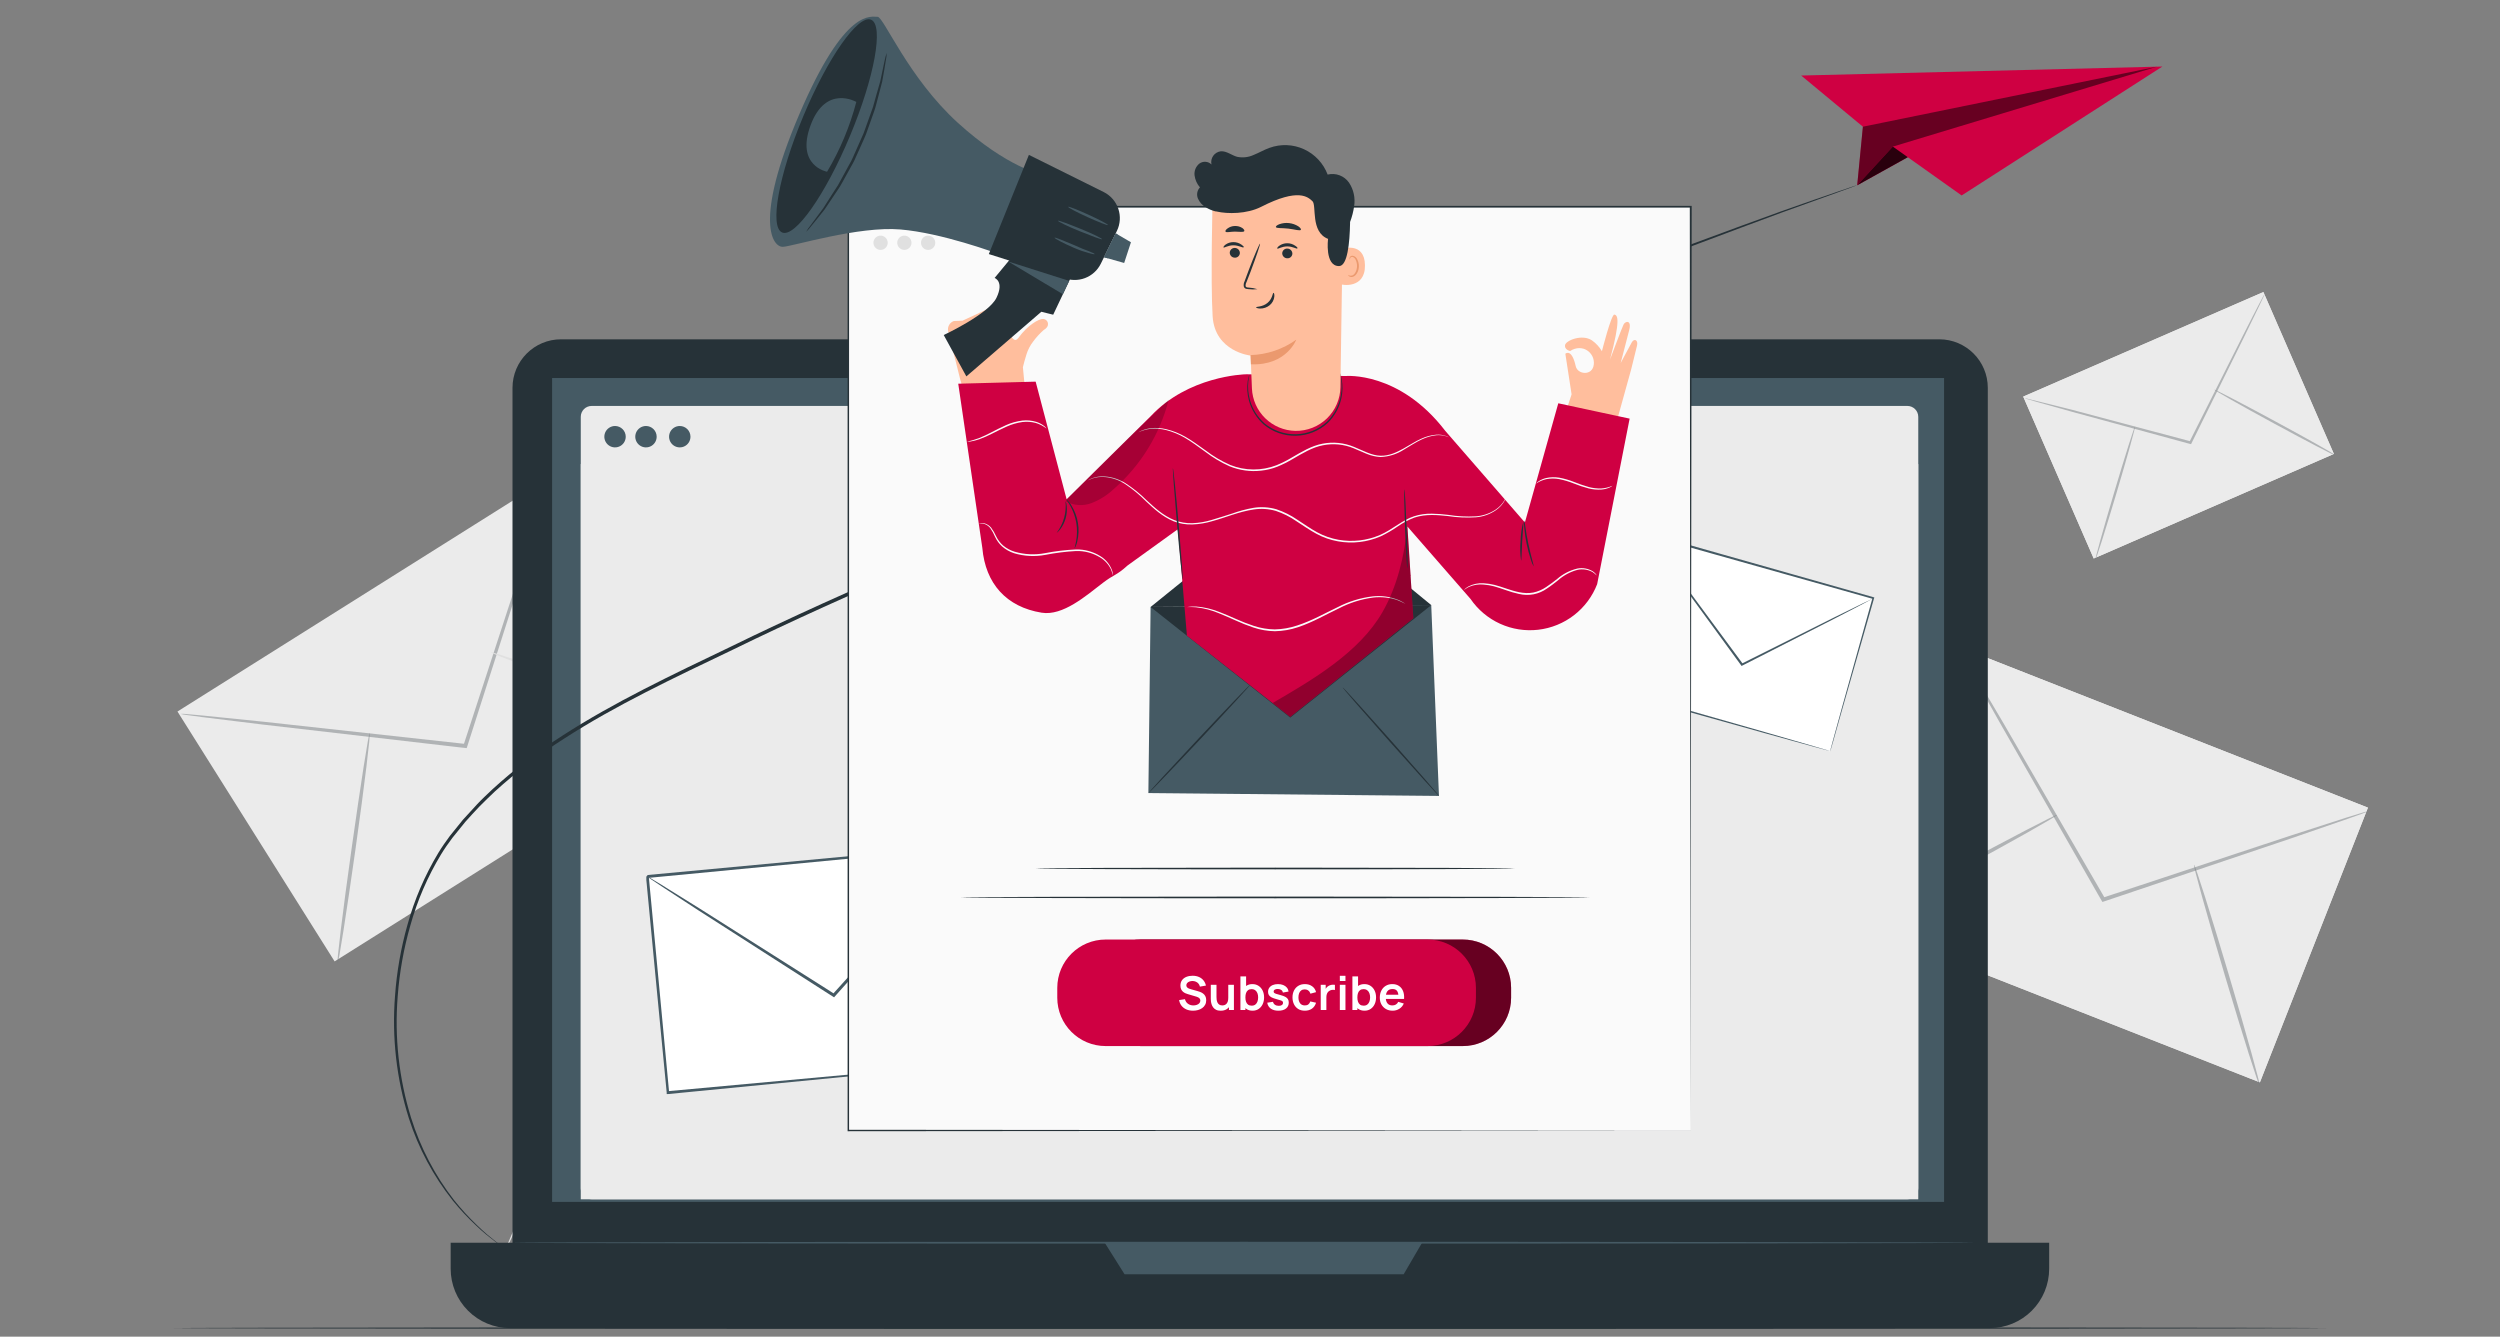 <svg width="750" height="401" viewBox="0 0 750 401" fill="none" xmlns="http://www.w3.org/2000/svg">
<rect x="0" y="0" width="750" height="401" fill="#808080" stroke="none"/>
<g clip-path="url(#clip0_1_3607)">
<path d="M150.85 376.73C151.028 376.468 151.182 376.19 151.31 375.9L152.51 373.46C153.51 371.34 154.96 368.24 156.66 364.39C160.07 356.68 164.46 345.89 169.15 333.92C173.84 321.95 178.15 311.14 181.41 303.39C183.04 299.59 184.41 296.48 185.33 294.22C185.76 293.22 186.11 292.37 186.39 291.72C186.524 291.434 186.631 291.136 186.71 290.83C186.519 291.082 186.361 291.358 186.24 291.65L185.05 294.09C184.05 296.21 182.6 299.31 180.9 303.17C177.48 310.87 173.1 321.66 168.41 333.63C163.72 345.6 159.41 356.41 156.14 364.16L152.23 373.34C151.79 374.34 151.44 375.18 151.17 375.83C151.022 376.114 150.915 376.417 150.85 376.73Z" fill="#E0E0E0"/>
<path d="M588.116 194.208L555.702 276.623L677.966 324.71L710.38 242.295L588.116 194.208Z" fill="#EBEBEB"/>
<path d="M588.116 194.208L555.702 276.623L677.966 324.71L710.38 242.295L588.116 194.208Z" fill="#EBEBEB"/>
<path d="M710.349 243.4C709.847 243.663 709.321 243.881 708.779 244.05L704.199 245.69L687.279 251.53L631.179 270.44L630.719 270.59L630.479 270.17L629.889 269.17C618.279 248.88 607.779 230.52 600.109 217.09C596.389 210.49 593.369 205.09 591.199 201.24C590.199 199.44 589.429 198 588.829 196.9C588.534 196.405 588.28 195.886 588.069 195.35C588.449 195.792 588.784 196.271 589.069 196.78C589.709 197.85 590.569 199.25 591.629 201.01L600.869 216.67L630.949 268.58L631.539 269.58L630.839 269.31L686.999 250.74L703.999 245.25L708.649 243.82C709.201 243.626 709.771 243.486 710.349 243.4Z" fill="#767D80" fill-opacity="0.5"/>
<path d="M555.67 277.73C555.51 277.44 569.15 269.73 586.12 260.58C603.09 251.43 616.99 244.18 617.12 244.47C617.25 244.76 603.64 252.47 586.66 261.63C569.68 270.79 555.82 278 555.67 277.73Z" fill="#767D80" fill-opacity="0.5"/>
<path d="M658.2 259.42C658.51 259.33 663.2 274.12 668.64 292.42C674.08 310.72 678.25 325.69 677.94 325.78C677.63 325.87 672.94 311.09 667.5 292.78C662.06 274.47 657.88 259.52 658.2 259.42Z" fill="#767D80" fill-opacity="0.5"/>
<path d="M53.239 213.452L100.384 288.421L211.6 218.48L164.455 143.512L53.239 213.452Z" fill="#EBEBEB"/>
<path d="M165.326 144.192C165.241 144.753 165.104 145.305 164.919 145.841L163.524 150.502L158.194 167.59L140.158 223.976L140.006 224.436L139.525 224.38L138.37 224.262C115.148 221.58 94.137 219.149 78.775 217.362C71.255 216.445 65.116 215.675 60.729 215.139C58.686 214.877 57.07 214.643 55.829 214.474C55.255 214.418 54.687 214.316 54.13 214.167C54.711 214.123 55.296 214.138 55.874 214.21C57.115 214.329 58.753 214.467 60.798 214.657L78.887 216.501L138.523 223.059L139.678 223.177L139.046 223.58L157.392 167.347L163.051 150.402L164.657 145.81C164.828 145.25 165.052 144.709 165.326 144.192Z" fill="#767D80" fill-opacity="0.5"/>
<path d="M101.256 289.103C100.928 289.059 102.807 273.504 105.501 254.414C108.195 235.323 110.599 219.832 110.909 219.899C111.22 219.966 109.359 235.497 106.667 254.602C103.975 273.706 101.562 289.142 101.256 289.103Z" fill="#767D80" fill-opacity="0.5"/>
<path d="M147.305 195.684C147.417 195.381 162.107 200.374 180.069 206.844C198.031 213.314 212.558 218.832 212.446 219.135C212.335 219.438 197.653 214.451 179.683 207.975C161.713 201.499 147.196 196.001 147.305 195.684Z" fill="#E0E0E0"/>
<path d="M679.018 87.609L606.963 118.984L628.11 167.55L700.165 136.175L679.018 87.609Z" fill="#EBEBEB"/>
<path d="M679.019 87.609L606.964 118.984L628.111 167.55L700.166 136.175L679.019 87.609Z" fill="#EBEBEB"/>
<path d="M679.49 88C679.389 88.325 679.259 88.639 679.1 88.94L677.86 91.57L673.18 101.19L657.44 133L657.31 133.26L657.03 133.18L656.35 133L621.72 123.57L611.25 120.63L608.41 119.8C608.067 119.717 607.733 119.603 607.41 119.46C607.75 119.489 608.085 119.556 608.41 119.66L611.28 120.36L621.85 123L656.53 132.23L657.22 132.41L656.81 132.6C663.02 120.25 668.63 109.11 672.73 100.97C674.73 96.97 676.43 93.76 677.61 91.44L678.97 88.87C679.118 88.565 679.292 88.274 679.49 88Z" fill="#767D80" fill-opacity="0.5"/>
<path d="M628.59 168C628.4 168 630.92 158.93 634.21 147.87C637.5 136.81 640.34 127.87 640.52 127.93C640.7 127.99 638.2 137 634.9 148.07C631.6 159.14 628.78 168 628.59 168Z" fill="#767D80" fill-opacity="0.5"/>
<path d="M664.21 116.87C664.3 116.7 672.54 120.98 682.6 126.42C692.66 131.86 700.74 136.42 700.6 136.6C700.46 136.78 692.28 132.5 682.22 127.05C672.16 121.6 664.12 117 664.21 116.87Z" fill="#767D80" fill-opacity="0.5"/>
<path d="M697.88 398.43C697.88 398.57 553.31 398.69 375.02 398.69C196.73 398.69 52.12 398.57 52.12 398.43C52.12 398.29 196.66 398.17 375.02 398.17C553.38 398.17 697.88 398.28 697.88 398.43Z" fill="#263238"/>
<path d="M581.77 101.79H168.32C160.273 101.79 153.75 108.313 153.75 116.36V379.9C153.75 387.947 160.273 394.47 168.32 394.47H581.77C589.817 394.47 596.34 387.947 596.34 379.9V116.36C596.34 108.313 589.817 101.79 581.77 101.79Z" fill="#263238"/>
<path d="M135.25 372.82H614.75V380.63C614.75 385.351 612.875 389.878 609.537 393.217C606.199 396.555 601.671 398.43 596.95 398.43H153C148.279 398.43 143.752 396.555 140.414 393.217C137.076 389.878 135.2 385.351 135.2 380.63V372.82H135.25Z" fill="#263238"/>
<path d="M583.22 113.41H165.63V360.57H583.22V113.41Z" fill="#455A64"/>
<path d="M331.42 372.82L337.37 382.28H421.1L426.62 372.82H331.42Z" fill="#455A64"/>
<path d="M572.211 121.78H177.5C175.695 121.78 174.23 123.244 174.23 125.05V356.51C174.23 358.316 175.695 359.78 177.5 359.78H572.211C574.016 359.78 575.48 358.316 575.48 356.51V125.05C575.48 123.244 574.016 121.78 572.211 121.78Z" fill="#EBEBEB"/>
<path d="M575.48 139.22H174.23V359.79H575.48V139.22Z" fill="#EBEBEB"/>
<path d="M207.141 131C207.143 131.636 206.956 132.258 206.604 132.787C206.252 133.317 205.751 133.73 205.164 133.974C204.577 134.218 203.931 134.282 203.307 134.159C202.683 134.035 202.11 133.729 201.661 133.28C201.211 132.83 200.905 132.257 200.782 131.634C200.658 131.01 200.723 130.364 200.967 129.777C201.211 129.19 201.624 128.689 202.154 128.337C202.683 127.985 203.305 127.798 203.941 127.8C204.789 127.803 205.601 128.141 206.201 128.74C206.8 129.34 207.138 130.152 207.141 131Z" fill="#455A64"/>
<path d="M187.72 131C187.722 131.636 187.535 132.258 187.183 132.787C186.831 133.317 186.33 133.73 185.743 133.974C185.156 134.218 184.51 134.282 183.886 134.159C183.262 134.035 182.69 133.729 182.24 133.28C181.79 132.83 181.485 132.257 181.361 131.634C181.237 131.01 181.302 130.364 181.546 129.777C181.79 129.19 182.203 128.689 182.733 128.337C183.262 127.985 183.884 127.798 184.52 127.8C185.368 127.803 186.18 128.141 186.78 128.74C187.379 129.34 187.717 130.152 187.72 131Z" fill="#455A64"/>
<path d="M197 131C197.002 131.636 196.815 132.258 196.463 132.787C196.111 133.317 195.61 133.73 195.023 133.974C194.436 134.218 193.79 134.282 193.166 134.159C192.543 134.035 191.97 133.729 191.52 133.28C191.071 132.83 190.765 132.257 190.641 131.634C190.518 131.01 190.582 130.364 190.826 129.777C191.071 129.19 191.484 128.689 192.013 128.337C192.542 127.985 193.164 127.798 193.8 127.8C194.648 127.803 195.46 128.141 196.06 128.74C196.659 129.34 196.997 130.152 197 131Z" fill="#455A64"/>
<path d="M592.54 372.82C592.54 372.98 494.3 373.1 373.16 373.1C252.02 373.1 153.75 372.98 153.75 372.82C153.75 372.66 251.97 372.53 373.16 372.53C494.35 372.53 592.54 372.66 592.54 372.82Z" fill="#455A64"/>
<path d="M153.66 376C153.541 375.944 153.427 375.877 153.32 375.8L152.32 375.15L150.72 374.06C150.09 373.62 149.34 373.14 148.56 372.49L145.89 370.39C144.89 369.6 143.89 368.64 142.83 367.66C140.324 365.327 137.985 362.821 135.83 360.16C129.988 352.802 125.526 344.448 122.66 335.5C118.933 323.623 117.524 311.139 118.51 298.73C119.025 291.525 120.275 284.391 122.24 277.44C124.326 269.873 127.435 262.626 131.48 255.9C132.53 254.16 133.71 252.48 134.94 250.81L138.86 245.95C140.25 244.39 141.7 242.85 143.14 241.28C144.58 239.71 146.2 238.28 147.74 236.78C154.304 230.791 161.374 225.38 168.87 220.61C184.19 210.7 201.5 202.5 219.32 193.96C237.09 185.26 255.82 176.91 275.02 168.47C351.91 134.79 422.28 106.11 473.54 86.19C499.16 76.19 520.07 68.56 534.54 63.33C541.78 60.75 547.44 58.83 551.26 57.51L555.62 56.02L556.74 55.66C556.864 55.613 556.991 55.576 557.12 55.55L556.76 55.71L555.66 56.13L551.33 57.71L534.68 63.71C520.26 69.06 499.4 76.78 473.82 86.87C422.68 107 352.36 135.8 275.48 169.46C256.28 177.91 237.59 186.23 219.82 194.92C201.98 203.45 184.7 211.62 169.44 221.46C161.992 226.178 154.966 231.532 148.44 237.46C146.91 238.96 145.33 240.39 143.87 241.91C142.41 243.43 141 244.99 139.61 246.54L135.72 251.35C134.5 252.99 133.33 254.64 132.3 256.35C128.277 263.001 125.182 270.171 123.1 277.66C121.122 284.556 119.855 291.636 119.32 298.79C118.317 311.114 119.674 323.515 123.32 335.33C126.104 344.255 130.463 352.61 136.19 360C138.309 362.658 140.604 365.17 143.06 367.52C144.15 368.52 145.12 369.52 146.06 370.28L148.68 372.42C149.45 373.08 150.19 373.57 150.82 374.02L152.38 375.15L153.33 375.84C153.445 375.882 153.556 375.936 153.66 376Z" fill="#263238"/>
<path d="M540.351 22.66L558.871 38.01L557.161 55.59L572.331 47.16L588.491 58.64L648.711 19.96L540.351 22.66Z" fill="#CF0042"/>
<g opacity="0.5">
<path d="M558.87 38.01L647.08 20L567.85 43.98L557.16 55.59L558.87 38.01Z" fill="black"/>
</g>
<g opacity="0.8">
<path d="M567.85 43.98L572.33 47.16L557.16 55.59L567.85 43.98Z" fill="black"/>
</g>
<path d="M290.43 253.81L194.232 262.937L200.384 327.776L296.582 318.648L290.43 253.81Z" fill="white"/>
<path d="M296.58 318.66C296.58 318.66 296.51 318.24 296.43 317.46C296.35 316.68 296.22 315.46 296.06 314.02C295.75 311.02 295.3 306.58 294.73 300.96C293.61 289.68 292.02 273.52 290.07 253.85L290.46 254.17L194.28 263.39C194.18 263.49 195.03 262.46 194.68 262.91V263.15V263.42L194.73 263.96L194.83 265.04L195.03 267.2C195.17 268.64 195.31 270.07 195.44 271.49C195.707 274.35 195.974 277.183 196.24 279.99C196.767 285.61 197.29 291.137 197.81 296.57C198.81 307.42 199.81 317.85 200.74 327.73L200.29 327.36L269.59 321L289.43 319.23L294.72 318.77L296.1 318.67C296.26 318.659 296.421 318.659 296.58 318.67C296.438 318.698 296.295 318.718 296.15 318.73L294.82 318.88L289.62 319.43L269.9 321.43L200.42 328.22H200.01V327.81C199.06 317.93 198.07 307.5 197.01 296.65C196.49 291.217 195.964 285.69 195.43 280.07C195.157 277.263 194.887 274.433 194.62 271.58C194.48 270.15 194.35 268.72 194.21 267.29L194.01 265.13L193.9 264.05V263.51V263.24V263.1V263L194.31 262.5L290.51 253.5H290.87V253.86C292.66 273.64 294.14 289.86 295.17 301.23C295.66 306.82 296.05 311.23 296.31 314.23C296.43 315.68 296.53 316.8 296.59 317.61C296.65 318.42 296.58 318.66 296.58 318.66Z" fill="#455A64"/>
<path d="M290.431 253.81C290.211 254.165 289.96 254.5 289.681 254.81L287.421 257.45L278.931 267.09L250.471 298.91L250.221 299.2L249.901 298.99L247.341 297.36L209.681 273.21L198.331 265.8C197.051 264.95 196.041 264.26 195.261 263.75C194.903 263.526 194.568 263.269 194.261 262.98C194.654 263.152 195.032 263.356 195.391 263.59L198.541 265.5L210.001 272.63L247.801 296.56L250.361 298.2L249.791 298.28L278.451 266.63L287.141 257.19L289.531 254.66C289.804 254.35 290.105 254.065 290.431 253.81Z" fill="#455A64"/>
<path d="M493.785 160.14L480.789 206.129L549.027 225.412L562.023 179.424L493.785 160.14Z" fill="white"/>
<path d="M549 225.43C549 225.43 549.07 225.12 549.22 224.57C549.37 224.02 549.59 223.17 549.88 222.12C550.47 219.95 551.33 216.82 552.43 212.83L561.75 179.37L561.93 179.69L493.68 160.47L494.08 160.25V160.32V160.42L494.03 160.61L493.92 160.99L493.7 161.76L493.27 163.29L492.41 166.29L490.71 172.29C489.58 176.29 488.47 180.2 487.38 184.05C485.19 191.74 483.1 199.14 481.11 206.15L480.9 205.77L529.97 219.77L543.97 223.82L547.72 224.91L548.72 225.21L549.05 225.32L548.74 225.25L547.74 225L544.04 224L530.04 220.12L480.71 206.33L480.42 206.25L480.5 205.96C482.5 198.96 484.56 191.55 486.73 183.85C487.81 180.003 488.917 176.083 490.05 172.09L491.75 166.09C492.03 165.09 492.32 164.09 492.61 163.09L493.04 161.56L493.26 160.8L493.36 160.41L493.42 160.22V160.12V160.05L493.83 159.82L562.04 179.16L562.3 179.24L562.22 179.49C558.22 193.49 554.9 205 552.6 213.04L550 222.25C549.7 223.25 549.46 224.07 549.3 224.64C549.14 225.21 549 225.43 549 225.43Z" fill="#455A64"/>
<path d="M562.001 179.44C561.761 179.615 561.507 179.769 561.241 179.9L559.001 181.1L550.641 185.44L522.721 199.66L522.471 199.79L522.311 199.56L521.001 197.77L501.651 171.25L495.841 163.17L494.301 161C494.105 160.753 493.937 160.485 493.801 160.2C494.025 160.422 494.229 160.663 494.411 160.92L496.061 163.07L502.061 171.02L521.571 197.43L522.891 199.22L522.471 199.12L550.471 185.12L558.921 180.97L561.231 179.87C561.474 179.704 561.732 179.56 562.001 179.44Z" fill="#455A64"/>
<path d="M507.171 62.05H254.431V339.18H507.171V62.05Z" fill="#FAFAFA"/>
<path d="M507.17 339.18C507.17 337.18 507.08 227.66 506.94 62.05L507.17 62.28H254.46L254.72 62.02C254.72 164.02 254.72 259.23 254.72 339.15L254.5 338.93L507.24 339.15L254.5 339.37H254.28V339.15C254.28 259.23 254.28 164 254.28 62.02V61.76H254.57H507.28H507.51V61.98C507.26 227.67 507.17 337.21 507.17 339.18Z" fill="#263238"/>
<path d="M438.82 281.86H342.24C334.227 281.86 327.73 288.356 327.73 296.37V299.31C327.73 307.324 334.227 313.82 342.24 313.82H438.82C446.834 313.82 453.33 307.324 453.33 299.31V296.37C453.33 288.356 446.834 281.86 438.82 281.86Z" fill="#CF0042"/>
<g opacity="0.5">
<path d="M438.82 281.86H342.24C334.227 281.86 327.73 288.356 327.73 296.37V299.31C327.73 307.324 334.227 313.82 342.24 313.82H438.82C446.834 313.82 453.33 307.324 453.33 299.31V296.37C453.33 288.356 446.834 281.86 438.82 281.86Z" fill="black"/>
</g>
<path d="M428.271 281.86H331.691C323.677 281.86 317.181 288.356 317.181 296.37V299.31C317.181 307.324 323.677 313.82 331.691 313.82H428.271C436.284 313.82 442.781 307.324 442.781 299.31V296.37C442.781 288.356 436.284 281.86 428.271 281.86Z" fill="#CF0042"/>
<path d="M357.908 303.21C357.171 303.21 356.506 303.082 355.913 302.825C355.325 302.568 354.84 302.202 354.457 301.726C354.079 301.245 353.839 300.676 353.736 300.018L355.486 299.752C355.636 300.349 355.941 300.811 356.403 301.138C356.87 301.465 357.407 301.628 358.013 301.628C358.373 301.628 358.711 301.572 359.028 301.46C359.346 301.348 359.602 301.185 359.798 300.97C359.999 300.755 360.099 300.492 360.099 300.179C360.099 300.039 360.076 299.911 360.029 299.794C359.983 299.673 359.913 299.565 359.819 299.472C359.731 299.379 359.614 299.295 359.469 299.22C359.329 299.141 359.166 299.073 358.979 299.017L356.375 298.247C356.151 298.182 355.909 298.095 355.647 297.988C355.391 297.876 355.146 297.724 354.912 297.533C354.684 297.337 354.495 297.09 354.345 296.791C354.201 296.488 354.128 296.114 354.128 295.671C354.128 295.022 354.292 294.479 354.618 294.04C354.95 293.597 355.393 293.265 355.948 293.046C356.508 292.827 357.129 292.719 357.81 292.724C358.501 292.729 359.117 292.848 359.658 293.081C360.2 293.31 360.652 293.643 361.016 294.082C361.38 294.521 361.637 295.05 361.786 295.671L359.973 295.986C359.899 295.631 359.754 295.33 359.539 295.083C359.329 294.831 359.07 294.64 358.762 294.509C358.459 294.378 358.135 294.308 357.789 294.299C357.453 294.294 357.141 294.346 356.851 294.453C356.567 294.556 356.336 294.705 356.158 294.901C355.986 295.097 355.899 295.326 355.899 295.587C355.899 295.834 355.974 296.037 356.123 296.196C356.273 296.35 356.457 296.474 356.676 296.567C356.9 296.656 357.127 296.73 357.355 296.791L359.161 297.295C359.409 297.36 359.686 297.449 359.994 297.561C360.302 297.673 360.599 297.829 360.883 298.03C361.168 298.231 361.401 298.494 361.583 298.821C361.77 299.148 361.863 299.563 361.863 300.067C361.863 300.59 361.754 301.049 361.534 301.446C361.32 301.838 361.028 302.165 360.659 302.426C360.291 302.687 359.868 302.883 359.392 303.014C358.921 303.145 358.426 303.21 357.908 303.21ZM366.213 303.217C365.653 303.217 365.191 303.124 364.827 302.937C364.463 302.75 364.174 302.512 363.959 302.223C363.745 301.934 363.586 301.626 363.483 301.299C363.381 300.972 363.313 300.664 363.28 300.375C363.252 300.081 363.238 299.843 363.238 299.661V295.44H364.946V299.08C364.946 299.313 364.963 299.577 364.995 299.871C365.028 300.16 365.103 300.44 365.219 300.711C365.341 300.977 365.518 301.196 365.751 301.369C365.989 301.542 366.309 301.628 366.71 301.628C366.925 301.628 367.137 301.593 367.347 301.523C367.557 301.453 367.746 301.334 367.914 301.166C368.087 300.993 368.225 300.758 368.327 300.459C368.43 300.16 368.481 299.782 368.481 299.325L369.482 299.752C369.482 300.396 369.356 300.979 369.104 301.502C368.857 302.025 368.491 302.442 368.005 302.755C367.52 303.063 366.923 303.217 366.213 303.217ZM368.684 303V300.655H368.481V295.44H370.175V303H368.684ZM375.775 303.21C375.038 303.21 374.419 303.035 373.92 302.685C373.421 302.335 373.045 301.859 372.793 301.257C372.541 300.65 372.415 299.971 372.415 299.22C372.415 298.459 372.541 297.778 372.793 297.176C373.045 296.574 373.414 296.1 373.899 295.755C374.389 295.405 374.993 295.23 375.712 295.23C376.426 295.23 377.044 295.405 377.567 295.755C378.094 296.1 378.503 296.574 378.792 297.176C379.081 297.773 379.226 298.455 379.226 299.22C379.226 299.976 379.084 300.655 378.799 301.257C378.514 301.859 378.113 302.335 377.595 302.685C377.077 303.035 376.47 303.21 375.775 303.21ZM372.128 303V292.92H373.829V297.694H373.619V303H372.128ZM375.516 301.698C375.955 301.698 376.316 301.588 376.601 301.369C376.886 301.15 377.096 300.853 377.231 300.48C377.371 300.102 377.441 299.682 377.441 299.22C377.441 298.763 377.371 298.347 377.231 297.974C377.091 297.596 376.874 297.297 376.58 297.078C376.286 296.854 375.913 296.742 375.46 296.742C375.031 296.742 374.681 296.847 374.41 297.057C374.139 297.262 373.939 297.552 373.808 297.925C373.682 298.294 373.619 298.725 373.619 299.22C373.619 299.71 373.682 300.142 373.808 300.515C373.939 300.888 374.142 301.18 374.417 301.39C374.697 301.595 375.063 301.698 375.516 301.698ZM383.51 303.21C382.577 303.21 381.819 303 381.235 302.58C380.652 302.16 380.297 301.57 380.171 300.809L381.893 300.543C381.982 300.916 382.178 301.21 382.481 301.425C382.785 301.64 383.167 301.747 383.629 301.747C384.035 301.747 384.348 301.668 384.567 301.509C384.791 301.346 384.903 301.124 384.903 300.844C384.903 300.671 384.861 300.534 384.777 300.431C384.698 300.324 384.521 300.221 384.245 300.123C383.97 300.025 383.548 299.901 382.978 299.752C382.344 299.584 381.84 299.404 381.466 299.213C381.093 299.017 380.825 298.786 380.661 298.52C380.498 298.254 380.416 297.932 380.416 297.554C380.416 297.083 380.54 296.672 380.787 296.322C381.035 295.972 381.38 295.704 381.823 295.517C382.267 295.326 382.789 295.23 383.391 295.23C383.979 295.23 384.5 295.321 384.952 295.503C385.41 295.685 385.778 295.944 386.058 296.28C386.338 296.616 386.511 297.01 386.576 297.463L384.854 297.771C384.812 297.449 384.665 297.195 384.413 297.008C384.166 296.821 383.835 296.716 383.419 296.693C383.023 296.67 382.703 296.73 382.46 296.875C382.218 297.015 382.096 297.213 382.096 297.47C382.096 297.615 382.145 297.738 382.243 297.841C382.341 297.944 382.537 298.046 382.831 298.149C383.13 298.252 383.573 298.378 384.161 298.527C384.763 298.681 385.244 298.858 385.603 299.059C385.967 299.255 386.229 299.491 386.387 299.766C386.551 300.041 386.632 300.375 386.632 300.767C386.632 301.528 386.355 302.125 385.799 302.559C385.249 302.993 384.486 303.21 383.51 303.21ZM391.449 303.21C390.669 303.21 390.004 303.037 389.454 302.692C388.903 302.342 388.481 301.866 388.187 301.264C387.897 300.662 387.75 299.981 387.746 299.22C387.75 298.445 387.902 297.759 388.201 297.162C388.504 296.56 388.933 296.089 389.489 295.748C390.044 295.403 390.704 295.23 391.47 295.23C392.328 295.23 393.054 295.447 393.647 295.881C394.244 296.31 394.634 296.898 394.816 297.645L393.136 298.1C393.005 297.694 392.788 297.379 392.485 297.155C392.181 296.926 391.836 296.812 391.449 296.812C391.01 296.812 390.648 296.917 390.364 297.127C390.079 297.332 389.869 297.617 389.734 297.981C389.598 298.345 389.531 298.758 389.531 299.22C389.531 299.939 389.692 300.52 390.014 300.963C390.336 301.406 390.814 301.628 391.449 301.628C391.897 301.628 392.249 301.525 392.506 301.32C392.767 301.115 392.963 300.818 393.094 300.431L394.816 300.816C394.582 301.586 394.174 302.179 393.591 302.594C393.007 303.005 392.293 303.21 391.449 303.21ZM396.218 303V295.44H397.709V297.281L397.527 297.043C397.621 296.791 397.744 296.562 397.898 296.357C398.057 296.147 398.246 295.974 398.465 295.839C398.652 295.713 398.857 295.615 399.081 295.545C399.31 295.47 399.543 295.426 399.781 295.412C400.019 295.393 400.25 295.403 400.474 295.44V297.015C400.25 296.95 399.991 296.929 399.697 296.952C399.408 296.975 399.147 297.057 398.913 297.197C398.68 297.323 398.489 297.484 398.339 297.68C398.195 297.876 398.087 298.1 398.017 298.352C397.947 298.599 397.912 298.868 397.912 299.157V303H396.218ZM401.95 294.292V292.745H403.637V294.292H401.95ZM401.95 303V295.44H403.637V303H401.95ZM409.367 303.21C408.63 303.21 408.011 303.035 407.512 302.685C407.013 302.335 406.637 301.859 406.385 301.257C406.133 300.65 406.007 299.971 406.007 299.22C406.007 298.459 406.133 297.778 406.385 297.176C406.637 296.574 407.006 296.1 407.491 295.755C407.981 295.405 408.585 295.23 409.304 295.23C410.018 295.23 410.636 295.405 411.159 295.755C411.686 296.1 412.095 296.574 412.384 297.176C412.673 297.773 412.818 298.455 412.818 299.22C412.818 299.976 412.676 300.655 412.391 301.257C412.106 301.859 411.705 302.335 411.187 302.685C410.669 303.035 410.062 303.21 409.367 303.21ZM405.72 303V292.92H407.421V297.694H407.211V303H405.72ZM409.108 301.698C409.547 301.698 409.908 301.588 410.193 301.369C410.478 301.15 410.688 300.853 410.823 300.48C410.963 300.102 411.033 299.682 411.033 299.22C411.033 298.763 410.963 298.347 410.823 297.974C410.683 297.596 410.466 297.297 410.172 297.078C409.878 296.854 409.505 296.742 409.052 296.742C408.623 296.742 408.273 296.847 408.002 297.057C407.731 297.262 407.531 297.552 407.4 297.925C407.274 298.294 407.211 298.725 407.211 299.22C407.211 299.71 407.274 300.142 407.4 300.515C407.531 300.888 407.734 301.18 408.009 301.39C408.289 301.595 408.655 301.698 409.108 301.698ZM417.798 303.21C417.033 303.21 416.361 303.044 415.782 302.713C415.203 302.382 414.751 301.922 414.424 301.334C414.102 300.746 413.941 300.069 413.941 299.304C413.941 298.478 414.1 297.762 414.417 297.155C414.734 296.544 415.175 296.07 415.74 295.734C416.305 295.398 416.958 295.23 417.7 295.23C418.484 295.23 419.149 295.414 419.695 295.783C420.246 296.147 420.654 296.663 420.92 297.33C421.186 297.997 421.286 298.784 421.221 299.689H419.548V299.073C419.543 298.252 419.399 297.652 419.114 297.274C418.829 296.896 418.381 296.707 417.77 296.707C417.079 296.707 416.566 296.922 416.23 297.351C415.894 297.776 415.726 298.399 415.726 299.22C415.726 299.985 415.894 300.578 416.23 300.998C416.566 301.418 417.056 301.628 417.7 301.628C418.115 301.628 418.472 301.537 418.771 301.355C419.074 301.168 419.308 300.9 419.471 300.55L421.137 301.054C420.848 301.735 420.4 302.265 419.793 302.643C419.191 303.021 418.526 303.21 417.798 303.21ZM415.194 299.689V298.415H420.395V299.689H415.194Z" fill="white"/>
<path d="M454.35 260.55C454.35 260.69 422.21 260.81 382.57 260.81C342.93 260.81 310.78 260.69 310.78 260.55C310.78 260.41 342.91 260.29 382.57 260.29C422.23 260.29 454.35 260.4 454.35 260.55Z" fill="#263238"/>
<path d="M476.81 269.23C476.81 269.37 434.61 269.49 382.57 269.49C330.53 269.49 288.32 269.37 288.32 269.23C288.32 269.09 330.51 268.97 382.57 268.97C434.63 268.97 476.81 269.09 476.81 269.23Z" fill="#263238"/>
<path d="M266.31 72.83C266.31 73.253 266.185 73.667 265.95 74.019C265.714 74.371 265.38 74.645 264.989 74.807C264.598 74.969 264.168 75.011 263.753 74.929C263.338 74.846 262.956 74.642 262.657 74.343C262.358 74.044 262.154 73.663 262.071 73.248C261.989 72.832 262.031 72.402 262.193 72.011C262.355 71.62 262.629 71.286 262.981 71.051C263.333 70.816 263.747 70.69 264.17 70.69C264.452 70.689 264.731 70.743 264.991 70.85C265.251 70.957 265.487 71.115 265.686 71.314C265.885 71.513 266.043 71.749 266.15 72.01C266.257 72.27 266.312 72.549 266.31 72.83Z" fill="#E0E0E0"/>
<path d="M271.31 74.97C272.492 74.97 273.45 74.012 273.45 72.83C273.45 71.648 272.492 70.69 271.31 70.69C270.128 70.69 269.17 71.648 269.17 72.83C269.17 74.012 270.128 74.97 271.31 74.97Z" fill="#E0E0E0"/>
<path d="M280.58 72.83C280.58 73.253 280.454 73.667 280.219 74.019C279.984 74.371 279.65 74.645 279.259 74.807C278.868 74.969 278.437 75.011 278.022 74.929C277.607 74.846 277.226 74.642 276.927 74.343C276.627 74.044 276.424 73.662 276.341 73.247C276.258 72.832 276.301 72.402 276.463 72.011C276.625 71.62 276.899 71.286 277.251 71.051C277.603 70.815 278.017 70.69 278.44 70.69C279.007 70.69 279.552 70.915 279.953 71.317C280.354 71.718 280.58 72.262 280.58 72.83Z" fill="#E0E0E0"/>
<path d="M485.459 124.848L489.357 110.792C489.357 110.792 490.753 105.085 491.091 103.754C491.531 101.993 490.294 101.44 489.573 102.639C489.292 103.089 486.209 108.899 486.209 108.899C486.209 108.899 488.664 99.388 488.757 99.041C489.554 95.939 487.624 96.23 487.061 97.373C486.499 98.516 483.004 107.878 483.004 107.878C486.274 95.649 485.253 94.571 484.325 94.374C483.397 94.177 480.577 105.366 480.577 105.366C479.835 104.093 478.828 102.994 477.625 102.143C474.673 100.109 469.744 102.143 469.51 103.529C469.275 104.916 471.028 105.31 471.028 105.31C474.729 102.92 478.524 105.816 478.14 109.339C477.756 112.863 473.277 112.385 472.724 109.874C471.496 104.354 469.603 106.125 469.603 106.125L471.478 118.307L469.463 124.417" fill="#FFBE9D"/>
<path d="M345.177 182.095L429.374 181.532L431.689 238.779L344.512 237.917L345.177 182.095Z" fill="#455A64"/>
<path d="M345.178 182.095L387.946 147.535L429.375 181.532" fill="#263238"/>
<path d="M344.559 237.917C344.447 237.823 351.194 230.467 359.618 221.49C368.042 212.513 374.958 205.325 375.061 205.419C375.164 205.513 368.427 212.869 360.002 221.846C351.578 230.823 344.615 238.02 344.559 237.917Z" fill="#263238"/>
<path d="M431.707 238.779C431.604 238.873 425.044 231.657 417.06 222.661C409.076 213.665 402.657 206.3 402.779 206.206C402.901 206.112 409.442 213.328 417.426 222.324C425.41 231.32 431.801 238.685 431.707 238.779Z" fill="#263238"/>
<path d="M429.375 181.532L387.075 215.286L345.178 182.095" fill="#263238"/>
<path d="M288.915 117.586H289.196L288.072 113.837L284.464 99.444C284.303 98.803 284.388 98.126 284.702 97.544C285.016 96.963 285.536 96.521 286.16 96.304L288.756 96.211L297.64 92.059C298.026 91.916 298.439 91.859 298.85 91.892C299.26 91.926 299.659 92.05 300.016 92.255C300.374 92.459 300.682 92.74 300.919 93.077C301.156 93.414 301.316 93.799 301.388 94.205C301.716 96.857 303.515 103.96 305.427 101.468L305.567 101.308C308.257 97.607 311.612 95.602 312.989 95.686C313.286 95.711 313.57 95.821 313.806 96.003C314.042 96.185 314.22 96.432 314.319 96.713C314.418 96.995 314.434 97.298 314.364 97.588C314.294 97.878 314.142 98.142 313.926 98.347C313.789 98.527 313.617 98.677 313.42 98.788C313.319 98.847 313.222 98.912 313.13 98.984C311.94 100.035 310.865 101.21 309.925 102.489C309.061 103.617 308.399 104.885 307.966 106.237C307.488 107.737 307.142 109.049 306.87 110.155L307.563 117.501" fill="#FFBE9D"/>
<path d="M312.642 52.374C312.642 52.374 302.25 50.387 287.341 36.828C272.432 23.268 265.047 4.901 263.267 5.042C261.486 5.182 253.662 1.799 239.765 34.344C225.868 66.889 231.94 74.189 234.873 74.049C237.806 73.908 257.607 67.78 270.117 68.838C282.627 69.897 298.829 75.942 298.829 75.942L312.642 52.374Z" fill="#455A64"/>
<path d="M335.075 69.269L331.739 76.063L330.249 79.109C329.263 81.11 327.55 82.659 325.46 83.439C323.37 84.219 321.061 84.172 319.004 83.307L296.646 76.222L308.668 46.461L331.112 57.612C333.174 58.641 334.748 60.443 335.49 62.626C336.232 64.808 336.083 67.196 335.075 69.269Z" fill="#263238"/>
<path d="M322.612 80.355L315.959 94.412L312.398 93.531L289.908 112.919L283.114 100.503C283.114 100.503 296.561 94.252 298.942 89.333C301.322 84.413 298.379 83.382 298.379 83.382L304.583 75.885L322.612 80.355Z" fill="#263238"/>
<path d="M240.974 34.897C233.609 52.524 230.779 68.126 234.649 69.747C238.519 71.369 247.637 58.39 255.002 40.763C262.368 23.137 265.198 7.534 261.328 5.913C257.457 4.292 248.34 17.271 240.974 34.897Z" fill="#263238"/>
<path d="M337.251 78.893L331.197 77.178L334.711 70.01L339.284 72.68L337.251 78.893Z" fill="#455A64"/>
<path d="M302.445 78.444L318.854 88.264L320.756 84.272L302.445 78.444Z" fill="#455A64"/>
<path d="M334.711 70.01L331.197 77.178L332.434 77.525L335.255 70.328L334.711 70.01Z" fill="#455A64"/>
<path d="M330.616 71.762C330.541 71.959 327.514 70.825 323.86 69.345C320.205 67.864 317.3 66.421 317.394 66.224C317.488 66.027 320.505 67.161 324.16 68.642C327.814 70.122 330.7 71.566 330.616 71.762Z" fill="#455A64"/>
<path d="M332.378 67.498C332.284 67.695 329.567 66.627 326.249 65.128C322.932 63.628 320.355 62.241 320.449 62.045C320.542 61.848 323.26 62.916 326.568 64.425C329.876 65.933 332.434 67.311 332.378 67.498Z" fill="#455A64"/>
<path d="M328.413 76.232C328.413 76.335 327.673 76.232 326.539 75.876C325.958 75.716 325.283 75.51 324.534 75.276C323.784 75.042 323.006 74.658 322.172 74.339C318.846 72.905 316.297 71.528 316.372 71.312C316.447 71.097 319.183 72.249 322.472 73.627C323.297 73.974 324.065 74.358 324.787 74.639L326.708 75.379C327.785 75.801 328.441 76.129 328.413 76.232Z" fill="#455A64"/>
<path d="M256.895 30.577C256.895 30.577 247.759 25.264 243.195 37.53C238.631 49.797 248.124 51.521 248.124 51.521C252.017 44.987 254.97 37.936 256.895 30.577Z" fill="#455A64"/>
<path d="M266.022 15.856C266 16.637 265.906 17.415 265.741 18.18C265.497 19.67 265.16 21.834 264.654 24.486C264.316 25.798 263.941 27.232 263.538 28.769C263.332 29.537 263.126 30.334 262.911 31.149L262.573 32.405C262.451 32.826 262.292 33.229 262.152 33.66L260.277 38.946C260.118 39.405 259.949 39.883 259.781 40.332C259.612 40.782 259.387 41.27 259.19 41.71L257.935 44.521C257.513 45.458 257.091 46.395 256.67 47.332C256.454 47.782 256.276 48.27 256.032 48.682C255.789 49.094 255.564 49.544 255.32 49.975C254.383 51.671 253.446 53.32 252.603 54.885C252.378 55.27 252.181 55.663 251.947 56.029L251.235 57.106L249.857 59.158L247.392 62.832C245.734 64.959 244.338 66.646 243.382 67.808C242.909 68.434 242.389 69.023 241.826 69.57C242.207 68.884 242.649 68.235 243.147 67.63L246.952 62.504L249.332 58.755C249.754 58.09 250.204 57.406 250.654 56.703L251.356 55.626C251.581 55.26 251.769 54.867 251.994 54.473L254.655 49.581L255.348 48.335C255.583 47.904 255.761 47.398 255.976 46.986L257.222 44.174C257.644 43.237 258.066 42.3 258.469 41.363C258.666 40.904 258.9 40.426 259.069 40.004L259.565 38.627C260.221 36.809 260.868 35.057 261.439 33.389C261.58 32.967 261.749 32.564 261.88 32.152C262.011 31.739 262.105 31.318 262.227 30.915C262.451 30.109 262.667 29.322 262.882 28.563C263.314 27.044 263.717 25.62 264.091 24.327C264.635 21.722 265.085 19.642 265.403 18.095C265.552 17.334 265.759 16.585 266.022 15.856Z" fill="#263238"/>
<path d="M319.99 149.793L310.694 114.493L287.473 115.112L294.698 164.374C295.635 175.095 301.932 182.104 312.502 183.809C318.874 184.831 325.781 178.759 330.897 174.832C334.233 172.265 334.824 172.771 338.272 169.641L353.265 158.827L353.631 160.607H353.537L356.077 190.706L387.057 215.071L424.006 185.468L423.163 172.658C423.256 172.658 423.341 172.471 423.163 172.471L422.226 157.965L441.155 179.677C443.381 182.923 446.45 185.499 450.033 187.128C453.615 188.758 457.574 189.378 461.483 188.923C465.393 188.468 469.103 186.955 472.216 184.546C475.328 182.137 477.723 178.924 479.144 175.254L488.89 125.588L467.487 120.987L457.469 156.746L433.583 129.262C419.789 111.288 403.69 112.807 403.69 112.807L374.003 112.282H373.938C373.057 112.282 356.47 112.835 345.225 124.848L319.99 149.793Z" fill="#CF0042"/>
<path d="M434.735 131.22C434.735 131.22 434.417 131.07 433.798 130.874C432.871 130.589 431.897 130.487 430.931 130.574C429.405 130.738 427.918 131.163 426.536 131.829C424.896 132.56 423.2 133.704 421.223 134.856C419.109 136.242 416.655 137.021 414.129 137.105C412.724 137.025 411.343 136.708 410.043 136.168C408.712 135.643 407.391 134.997 406.004 134.444C403.115 133.27 399.945 132.97 396.886 133.582C393.7 134.191 390.777 135.981 387.787 137.714C386.307 138.596 384.762 139.367 383.168 140.02C381.604 140.632 379.965 141.029 378.295 141.2C375.112 141.557 371.891 141.112 368.924 139.907C366.306 138.744 363.836 137.271 361.568 135.522C359.403 133.957 357.407 132.467 355.449 131.333C353.69 130.305 351.798 129.526 349.826 129.018C348.339 128.642 346.8 128.515 345.272 128.643C343.973 128.788 342.706 129.146 341.523 129.702L341.739 129.571C341.889 129.487 342.114 129.365 342.423 129.215C343.32 128.831 344.266 128.576 345.234 128.456C346.786 128.294 348.355 128.395 349.873 128.756C351.879 129.241 353.807 130.008 355.598 131.033C357.585 132.157 359.6 133.647 361.774 135.194C364.023 136.912 366.471 138.353 369.064 139.485C373.522 141.275 378.494 141.302 382.971 139.56C384.545 138.915 386.067 138.151 387.525 137.274C390.496 135.55 393.475 133.722 396.774 133.104C399.922 132.493 403.18 132.819 406.145 134.041C408.956 135.175 411.458 136.637 414.11 136.721C416.762 136.805 419.067 135.653 421.026 134.575C422.984 133.497 424.718 132.317 426.395 131.604C427.812 130.943 429.335 130.537 430.893 130.405C431.879 130.33 432.869 130.464 433.798 130.799C434.129 130.894 434.445 131.036 434.735 131.22Z" fill="#FAFAFA"/>
<path d="M451.949 148.8C451.841 149.258 451.67 149.7 451.443 150.112C450.802 151.304 449.878 152.32 448.754 153.073C446.986 154.287 444.931 155.018 442.794 155.191C439.977 155.373 437.149 155.248 434.36 154.816C431.305 154.507 427.8 154.132 424.361 155.266C422.604 155.929 420.936 156.808 419.395 157.88C417.744 159.038 415.998 160.053 414.175 160.916C410.158 162.661 405.714 163.179 401.403 162.406C399.132 162.006 396.941 161.237 394.918 160.129C392.857 159.024 390.935 157.655 388.949 156.381C387.04 155.053 384.951 154.006 382.745 153.27C380.584 152.65 378.314 152.506 376.092 152.848C371.688 153.495 367.658 155.266 363.704 156.344C361.765 156.928 359.759 157.262 357.735 157.337C355.816 157.412 353.903 157.093 352.112 156.4C348.654 154.975 346.105 152.539 343.847 150.44C341.888 148.45 339.727 146.67 337.4 145.127C335.616 144.004 333.594 143.317 331.496 143.121C330.172 143.001 328.837 143.16 327.579 143.59C326.726 143.908 326.323 144.18 326.305 144.152C326.689 143.885 327.105 143.664 327.542 143.496C328.808 143.016 330.165 142.824 331.515 142.934C333.651 143.098 335.716 143.769 337.54 144.892C339.908 146.42 342.107 148.195 344.1 150.187C346.377 152.277 348.907 154.657 352.281 156.025C354.022 156.706 355.884 157.025 357.753 156.962C359.741 156.877 361.709 156.537 363.61 155.95C365.578 155.397 367.574 154.704 369.626 154.076C371.712 153.316 373.859 152.739 376.045 152.352C378.335 151.991 380.676 152.135 382.905 152.773C385.154 153.528 387.286 154.594 389.239 155.941C391.235 157.234 393.147 158.602 395.162 159.689C397.142 160.771 399.284 161.524 401.506 161.919C405.726 162.681 410.077 162.183 414.016 160.485C417.764 158.855 420.669 156.025 424.249 154.863C425.958 154.326 427.743 154.07 429.534 154.104C431.17 154.133 432.803 154.252 434.426 154.46C437.182 154.904 439.978 155.052 442.766 154.9C444.866 154.75 446.892 154.062 448.651 152.904C449.763 152.175 450.691 151.197 451.359 150.046C451.799 149.269 451.921 148.791 451.949 148.8Z" fill="#FAFAFA"/>
<path d="M479.031 172.658C478.638 172.257 478.201 171.902 477.729 171.599C476.388 170.867 474.831 170.631 473.334 170.934C471.134 171.505 469.1 172.59 467.402 174.101C466.381 174.898 465.322 175.76 464.122 176.538C462.911 177.411 461.524 178.01 460.057 178.292C458.591 178.573 457.081 178.531 455.632 178.168C454.299 177.875 452.988 177.493 451.706 177.025C450.478 176.613 449.326 176.191 448.22 175.9C447.198 175.632 446.153 175.456 445.099 175.376C443.579 175.214 442.042 175.46 440.648 176.088C439.711 176.566 439.243 177.025 439.205 176.969C439.293 176.849 439.397 176.742 439.514 176.65C439.644 176.525 439.786 176.412 439.936 176.313C440.129 176.162 440.336 176.03 440.554 175.919C441.963 175.192 443.546 174.867 445.127 174.982C446.205 175.042 447.275 175.202 448.323 175.46C449.457 175.741 450.628 176.153 451.846 176.556C454.273 177.344 457.066 178.309 459.971 177.765C461.366 177.468 462.691 176.901 463.869 176.097C465.041 175.338 466.09 174.485 467.13 173.698C468.89 172.165 470.997 171.084 473.268 170.55C474.84 170.263 476.463 170.559 477.832 171.384C478.18 171.626 478.495 171.912 478.769 172.236C478.874 172.365 478.962 172.507 479.031 172.658Z" fill="#FAFAFA"/>
<path d="M483.735 145.726C483.501 145.944 483.228 146.116 482.93 146.232C482.133 146.591 481.28 146.807 480.409 146.87C479.121 146.955 477.828 146.838 476.576 146.523C475.066 146.124 473.582 145.63 472.134 145.042C470.709 144.471 469.235 144.032 467.73 143.73C466.49 143.51 465.221 143.51 463.982 143.73C462.851 143.965 461.779 144.427 460.833 145.089C461.02 144.828 461.255 144.605 461.526 144.433C462.244 143.933 463.052 143.579 463.907 143.393C465.173 143.122 466.48 143.091 467.758 143.299C469.303 143.586 470.816 144.026 472.275 144.611C473.707 145.184 475.168 145.685 476.651 146.111C477.858 146.431 479.104 146.576 480.353 146.542C481.519 146.47 482.664 146.194 483.735 145.726Z" fill="#FAFAFA"/>
<path d="M421.596 181.148C420.804 180.725 419.987 180.35 419.15 180.024C416.821 179.242 414.347 178.986 411.907 179.274C408.305 179.756 404.816 180.866 401.599 182.554C397.85 184.306 393.943 186.649 389.36 188.176C387.135 188.921 384.809 189.323 382.463 189.367C380.276 189.33 378.108 188.957 376.035 188.261C374.177 187.633 372.353 186.907 370.572 186.087C368.894 185.347 367.339 184.625 365.886 184.063C363.632 183.085 361.244 182.454 358.802 182.189L357.649 182.123H356.797C356.563 182.145 356.328 182.145 356.094 182.123C356.325 182.071 356.56 182.039 356.797 182.029L357.64 181.954C357.977 181.954 358.371 181.954 358.811 181.954C361.286 182.141 363.715 182.72 366.008 183.669C367.479 184.222 369.044 184.925 370.694 185.646C372.47 186.447 374.288 187.154 376.138 187.764C378.168 188.434 380.288 188.791 382.426 188.823C384.722 188.775 386.997 188.377 389.173 187.642C393.68 186.181 397.607 183.894 401.355 182.123C404.631 180.428 408.187 179.339 411.85 178.909C414.336 178.647 416.848 178.968 419.188 179.846C420.049 180.161 420.86 180.6 421.596 181.148Z" fill="#FAFAFA"/>
<path d="M293.618 157.196C293.751 157.101 293.9 157.031 294.059 156.99C294.528 156.866 295.024 156.885 295.483 157.046C296.216 157.284 296.866 157.726 297.357 158.321C297.942 159.117 298.438 159.975 298.838 160.879C299.341 161.924 300.044 162.86 300.909 163.634C301.929 164.482 303.107 165.119 304.376 165.508C307.341 166.373 310.469 166.524 313.503 165.949C316.571 165.353 319.677 164.98 322.799 164.834C325.394 164.776 327.949 165.483 330.146 166.867C331.642 167.783 332.813 169.147 333.491 170.765C333.74 171.359 333.874 171.995 333.885 172.639C333.725 172.04 333.534 171.448 333.313 170.868C332.595 169.328 331.425 168.044 329.958 167.186C327.803 165.883 325.316 165.232 322.799 165.311C319.702 165.481 316.621 165.867 313.578 166.464C310.46 167.054 307.246 166.883 304.207 165.967C302.885 165.536 301.664 164.841 300.618 163.925C299.724 163.109 299.004 162.121 298.5 161.02C298.128 160.127 297.664 159.276 297.113 158.48C296.677 157.909 296.089 157.471 295.417 157.215C294.837 157.003 294.202 156.997 293.618 157.196Z" fill="#FAFAFA"/>
<path d="M313.944 128.568C312.974 127.797 311.863 127.221 310.674 126.872C309.38 126.538 308.036 126.449 306.71 126.61C305.092 126.842 303.515 127.299 302.024 127.969C300.412 128.662 298.922 129.459 297.545 130.133C296.329 130.754 295.077 131.301 293.797 131.773C292.925 132.079 292.028 132.308 291.117 132.457C290.785 132.531 290.443 132.553 290.104 132.523C291.314 132.231 292.506 131.871 293.675 131.445C294.93 130.936 296.16 130.364 297.358 129.73C298.716 129.037 300.216 128.231 301.856 127.519C303.4 126.829 305.04 126.374 306.719 126.169C308.102 126.017 309.501 126.145 310.833 126.544C311.729 126.815 312.565 127.254 313.297 127.837C313.554 128.041 313.773 128.289 313.944 128.568Z" fill="#FAFAFA"/>
<g opacity="0.3">
<path d="M381.8 210.891C393.823 203.919 407.748 195.739 414.692 183.716C419.133 176.013 421.345 166.792 422.188 157.946L423.997 185.45L387.047 215.052L381.8 210.891Z" fill="black"/>
</g>
<g opacity="0.2">
<path d="M350.614 119.91C347.952 130.315 342.194 139.667 334.102 146.729C332.176 148.545 329.917 149.97 327.449 150.927C326.215 151.397 324.894 151.596 323.576 151.511C322.258 151.425 320.974 151.056 319.812 150.431L319.99 149.793L338.731 131.248L350.614 119.91Z" fill="black"/>
</g>
<path d="M322.37 164.534C322.295 164.534 322.595 163.681 322.848 162.313C323.165 160.526 323.18 158.698 322.895 156.906C322.596 155.115 321.994 153.388 321.114 151.799C320.43 150.581 319.877 149.925 319.943 149.85C320.537 150.345 321.036 150.946 321.414 151.621C322.404 153.208 323.069 154.976 323.373 156.822C323.683 158.671 323.62 160.564 323.185 162.388C323.046 163.147 322.769 163.874 322.37 164.534Z" fill="#263238"/>
<path d="M317 159.848C319.071 157.128 320.017 153.716 319.643 150.318C319.878 150.774 320.006 151.277 320.017 151.789C320.272 154.276 319.583 156.768 318.087 158.771C317.506 159.502 317.047 159.848 317 159.848Z" fill="#263238"/>
<path d="M351.868 140.45C352 140.45 352.806 147.947 353.583 157.131C354.361 166.314 354.951 173.848 354.811 173.858C354.67 173.867 353.874 166.361 353.096 157.177C352.318 147.994 351.728 140.46 351.868 140.45Z" fill="#263238"/>
<path d="M401.889 111.738C401.979 111.897 402.049 112.067 402.096 112.244C402.267 112.733 402.402 113.234 402.498 113.744C402.859 115.638 402.831 117.586 402.414 119.469C401.801 122.285 400.382 124.86 398.328 126.882C395.719 129.285 392.322 130.654 388.775 130.732C385.228 130.81 381.774 129.591 379.062 127.303C376.925 125.373 375.395 122.863 374.658 120.078C374.161 118.215 374.043 116.272 374.311 114.362C374.39 113.848 374.506 113.341 374.658 112.844C374.696 112.666 374.756 112.493 374.836 112.329C374.892 112.329 374.658 113.06 374.498 114.39C374.305 116.278 374.471 118.186 374.986 120.013C375.746 122.708 377.261 125.131 379.352 126.994C381.992 129.184 385.334 130.349 388.763 130.273C392.192 130.197 395.479 128.887 398.019 126.582C399.697 124.946 400.961 122.935 401.708 120.714C402.454 118.493 402.661 116.126 402.311 113.809C402.105 112.46 401.833 111.757 401.889 111.738Z" fill="#263238"/>
<path d="M456.334 168.188C456.036 166.244 455.982 164.27 456.175 162.313C456.208 160.343 456.485 158.386 456.999 156.484C457.14 156.484 456.84 159.117 456.662 162.341C456.484 165.564 456.474 168.188 456.334 168.188Z" fill="#263238"/>
<path d="M460.093 169.894C459.748 169.306 459.48 168.676 459.297 168.02C458.765 166.439 458.33 164.827 457.994 163.194C457.656 161.56 457.415 159.908 457.272 158.246C457.179 157.559 457.179 156.862 457.272 156.175C457.413 156.175 457.694 159.305 458.491 163.1C459.287 166.895 460.234 169.847 460.093 169.894Z" fill="#263238"/>
<path d="M422.206 170.437C422.065 170.437 421.756 165.161 421.512 158.639C421.269 152.117 421.184 146.841 421.315 146.832C421.447 146.823 421.756 152.108 422 158.621C422.243 165.133 422.337 170.428 422.206 170.437Z" fill="#263238"/>
<path d="M388.602 129.262C385.218 129.195 381.987 127.841 379.566 125.475C377.146 123.109 375.719 119.908 375.577 116.527C375.361 111.391 375.183 106.678 375.183 106.678C375.183 106.678 364.435 105.535 363.788 94.88C363.142 84.225 363.788 59.636 363.788 59.636C369.726 56.734 376.332 55.471 382.921 55.977C389.511 56.483 395.846 58.739 401.272 62.513L402.912 63.656L402.125 116.133C402.104 117.885 401.737 119.615 401.045 121.224C400.354 122.833 399.35 124.289 398.094 125.51C396.837 126.73 395.352 127.689 393.723 128.333C392.094 128.977 390.354 129.293 388.602 129.262Z" fill="#FFBE9D"/>
<path d="M375.174 106.528C380.101 106.378 384.873 104.767 388.883 101.899C388.883 101.899 385.969 109.733 375.277 109.293L375.174 106.528Z" fill="#EB996E"/>
<path d="M402.143 74.761C402.321 74.676 409.368 72.24 409.489 79.549C409.611 86.858 402.255 85.462 402.236 85.256C402.218 85.05 402.143 74.761 402.143 74.761Z" fill="#FFBE9D"/>
<path d="M404.42 82.454C404.42 82.454 404.551 82.538 404.767 82.632C405.068 82.751 405.403 82.751 405.704 82.632C406.472 82.342 407.1 81.105 407.11 79.821C407.12 79.197 406.988 78.579 406.725 78.012C406.653 77.794 406.531 77.595 406.368 77.432C406.206 77.27 406.007 77.147 405.788 77.075C405.642 77.04 405.487 77.058 405.352 77.124C405.217 77.191 405.109 77.303 405.048 77.441C404.954 77.647 405.048 77.787 404.964 77.806C404.879 77.825 404.804 77.684 404.861 77.375C404.896 77.195 404.992 77.033 405.132 76.916C405.23 76.838 405.343 76.78 405.464 76.746C405.585 76.713 405.711 76.703 405.835 76.719C406.136 76.775 406.418 76.906 406.655 77.102C406.891 77.297 407.073 77.549 407.185 77.834C407.508 78.459 407.672 79.155 407.662 79.859C407.662 81.33 406.903 82.717 405.854 83.044C405.659 83.104 405.454 83.118 405.253 83.088C405.052 83.057 404.86 82.981 404.692 82.867C404.439 82.623 404.401 82.464 404.42 82.454Z" fill="#EB996E"/>
<path d="M368.924 75.764C368.919 76.162 369.07 76.545 369.345 76.833C369.62 77.12 369.997 77.288 370.395 77.3C370.588 77.316 370.782 77.292 370.966 77.231C371.15 77.171 371.32 77.073 371.466 76.946C371.612 76.819 371.73 76.663 371.815 76.489C371.9 76.315 371.949 76.126 371.96 75.932C371.965 75.535 371.816 75.151 371.543 74.863C371.27 74.574 370.895 74.403 370.498 74.386C370.304 74.371 370.109 74.394 369.924 74.456C369.739 74.517 369.568 74.615 369.421 74.743C369.274 74.872 369.155 75.028 369.069 75.203C368.984 75.379 368.935 75.569 368.924 75.764Z" fill="#263238"/>
<path d="M367.048 74.236C367.236 74.442 368.388 73.58 370.028 73.59C371.668 73.599 372.839 74.414 373.055 74.208C373.27 74.002 372.952 73.767 372.427 73.383C371.718 72.889 370.873 72.628 370.009 72.634C369.155 72.632 368.321 72.901 367.629 73.402C367.132 73.786 366.964 74.152 367.048 74.236Z" fill="#263238"/>
<path d="M384.666 75.951C384.661 76.349 384.812 76.733 385.088 77.02C385.363 77.308 385.74 77.476 386.137 77.488C386.331 77.504 386.526 77.482 386.711 77.422C386.896 77.362 387.067 77.265 387.214 77.137C387.361 77.01 387.481 76.854 387.566 76.679C387.652 76.504 387.701 76.314 387.712 76.12C387.717 75.721 387.566 75.336 387.291 75.047C387.016 74.758 386.639 74.588 386.24 74.574C386.046 74.558 385.851 74.582 385.666 74.643C385.481 74.705 385.31 74.802 385.163 74.931C385.017 75.059 384.897 75.216 384.812 75.391C384.726 75.566 384.677 75.757 384.666 75.951Z" fill="#263238"/>
<path d="M383.185 74.573C383.373 74.77 384.535 73.918 386.174 73.918C387.814 73.918 388.986 74.742 389.192 74.545C389.398 74.349 389.089 74.096 388.564 73.721C387.857 73.223 387.011 72.961 386.146 72.971C385.292 72.971 384.459 73.24 383.766 73.739C383.269 74.096 383.091 74.452 383.185 74.573Z" fill="#263238"/>
<path d="M377.235 86.755C376.369 86.483 375.472 86.32 374.565 86.268C374.143 86.268 373.749 86.146 373.684 85.856C373.646 85.425 373.741 84.994 373.956 84.619C374.359 83.607 374.771 82.539 375.202 81.424C376.917 76.879 378.163 73.149 378.013 73.083C377.863 73.018 376.28 76.635 374.565 81.18C374.152 82.304 373.749 83.373 373.375 84.394C373.111 84.898 373.034 85.479 373.159 86.034C373.219 86.182 373.312 86.314 373.43 86.421C373.549 86.529 373.69 86.608 373.843 86.652C374.076 86.712 374.315 86.743 374.555 86.746C375.445 86.862 376.345 86.865 377.235 86.755Z" fill="#263238"/>
<path d="M382.042 87.852C381.78 87.852 381.771 89.614 380.243 90.879C378.716 92.144 376.823 91.947 376.813 92.2C376.813 92.312 377.235 92.547 378.041 92.566C379.085 92.579 380.101 92.224 380.909 91.563C381.682 90.927 382.179 90.017 382.295 89.023C382.38 88.283 382.183 87.843 382.042 87.852Z" fill="#263238"/>
<path d="M382.765 68.117C382.924 68.557 384.564 68.351 386.513 68.585C388.462 68.82 389.99 69.335 390.261 68.942C390.383 68.745 390.111 68.323 389.484 67.892C388.645 67.364 387.697 67.034 386.712 66.925C385.726 66.816 384.729 66.932 383.795 67.264C383.046 67.555 382.699 67.901 382.765 68.117Z" fill="#263238"/>
<path d="M367.659 69.485C367.949 69.86 369.083 69.485 370.47 69.485C371.857 69.485 372.981 69.738 373.281 69.345C373.394 69.157 373.216 68.782 372.71 68.408C372.037 67.977 371.249 67.764 370.451 67.799C369.654 67.81 368.88 68.073 368.24 68.548C367.687 68.951 367.537 69.307 367.659 69.485Z" fill="#263238"/>
<path d="M358.362 52.59C358.289 51.927 358.384 51.256 358.64 50.64C358.895 50.024 359.303 49.482 359.824 49.066C360.362 48.677 361.02 48.491 361.682 48.541C362.344 48.59 362.967 48.873 363.441 49.338C363.342 48.891 363.338 48.429 363.429 47.981C363.52 47.533 363.704 47.109 363.969 46.736C364.233 46.364 364.573 46.051 364.967 45.818C365.36 45.585 365.798 45.437 366.252 45.383C367.995 45.271 369.485 46.592 371.162 47.051C372.841 47.394 374.586 47.187 376.138 46.461C377.722 45.824 379.203 44.943 380.824 44.362C384.204 43.126 387.935 43.274 391.206 44.775C394.477 46.275 397.023 49.006 398.291 52.374C399.483 52.082 400.736 52.158 401.884 52.593C403.032 53.028 404.021 53.801 404.719 54.81C406.081 56.876 406.626 59.375 406.247 61.82C406.015 63.456 405.603 65.062 405.019 66.608C405.019 66.749 405.019 66.88 405.019 67.021C404.907 72.887 404.242 79.784 401.739 79.821C397.373 79.887 398.413 71.659 398.413 71.659C393.053 69.598 395.049 61.567 393.727 60.349C392.406 59.13 389.585 56.3 378.369 62.035C374.011 64.256 368.22 64.191 365.053 63.469C364.961 63.456 364.87 63.437 364.781 63.413H364.715H364.622C363.605 63.158 362.635 62.747 361.745 62.195C360.692 61.59 359.861 60.664 359.374 59.552C359.141 58.997 359.074 58.386 359.182 57.793C359.29 57.201 359.569 56.653 359.983 56.216C359.097 55.194 358.533 53.932 358.362 52.59Z" fill="#263238"/>
</g>
<defs>
<clipPath id="clip0_1_3607">
<rect width="750" height="401" fill="white"/>
</clipPath>
</defs>
</svg>
